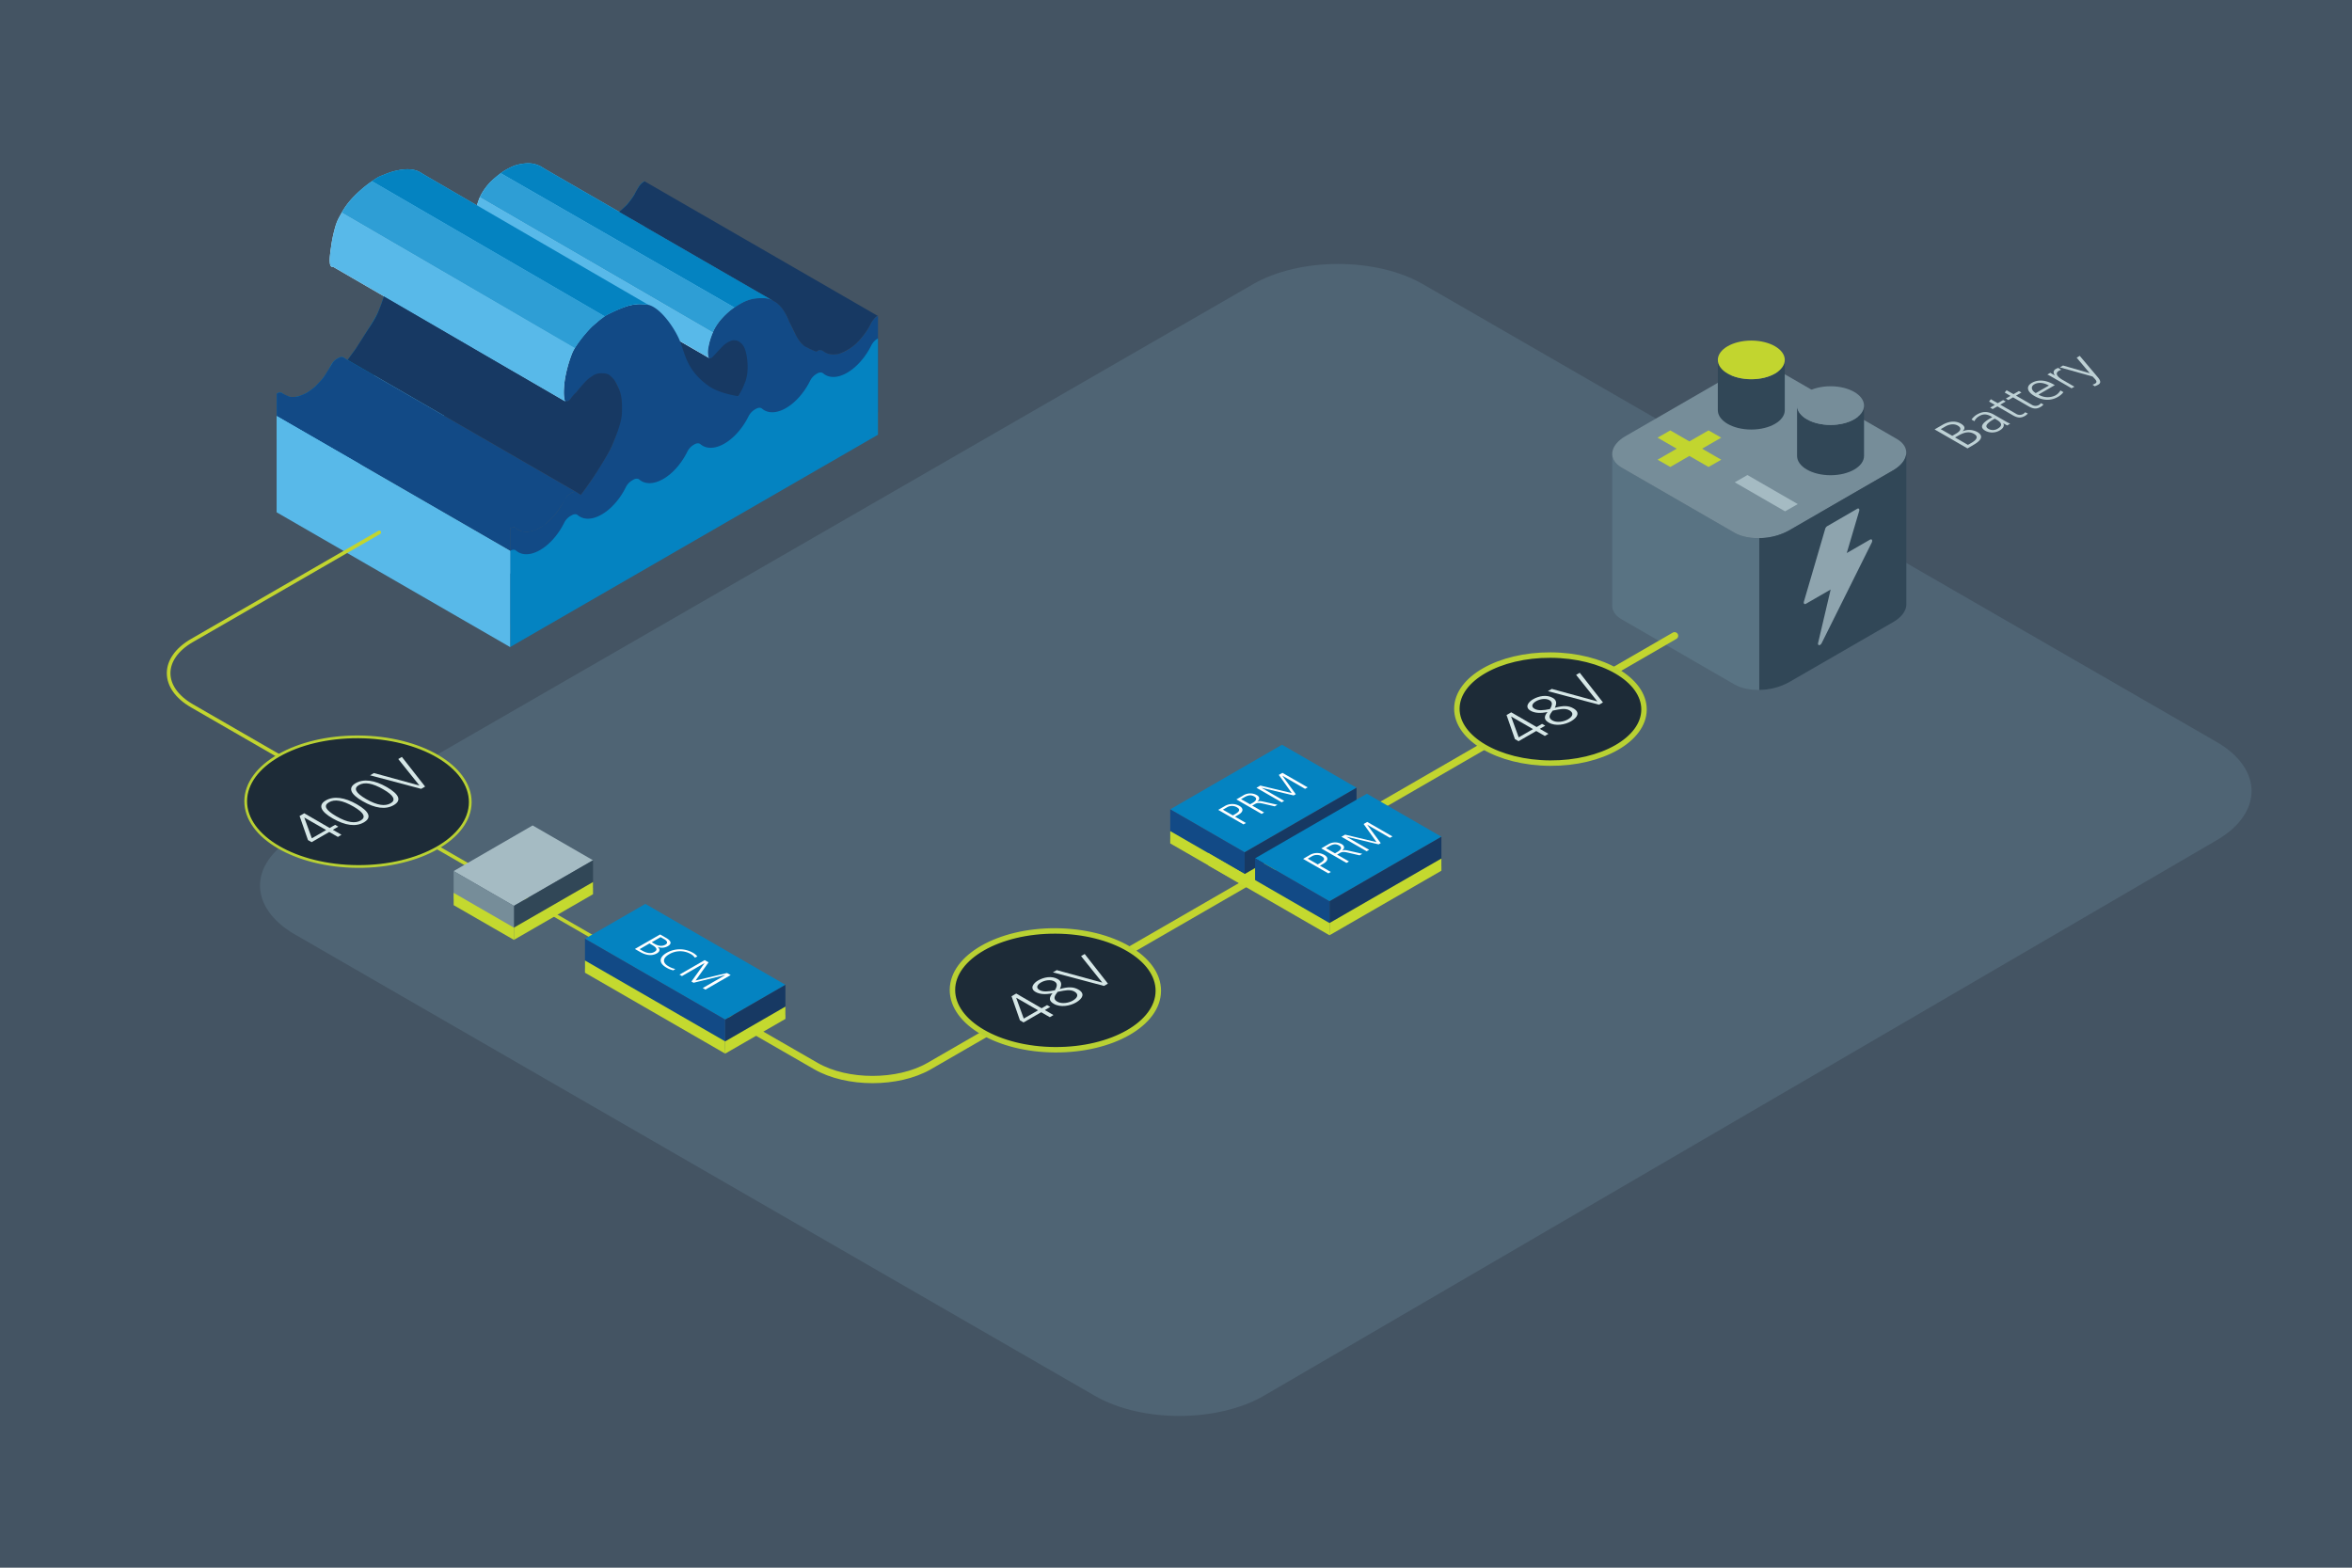 <svg id="Layer_1" data-name="Layer 1" xmlns="http://www.w3.org/2000/svg" xmlns:xlink="http://www.w3.org/1999/xlink" viewBox="0 0 1296 864"><defs><style>.cls-1{fill:#445463;}.cls-2{fill:#0483c1;}.cls-3{fill:#58b9e9;}.cls-4{fill:#173963;}.cls-5{fill:url(#linear-gradient);}.cls-6{fill:#2e9ed5;}.cls-7{fill:#124a86;}.cls-8{fill:url(#linear-gradient-2);}.cls-9{fill:#4f6474;}.cls-10,.cls-13,.cls-17{fill:none;}.cls-10,.cls-13{stroke:#c2d52f;stroke-miterlimit:10;}.cls-10,.cls-11,.cls-13,.cls-14{stroke-linecap:round;}.cls-10{stroke-width:2px;}.cls-11,.cls-14{fill:#1d2b37;stroke:#b9d133;stroke-linejoin:round;}.cls-11{stroke-width:1.5px;}.cls-12{fill:#d6e7e7;}.cls-13{stroke-width:4px;}.cls-14{stroke-width:3px;}.cls-15{fill:#fff;}.cls-16{fill:#c4d92f;}.cls-18{fill:#597383;}.cls-19{fill:#768d99;}.cls-20{fill:#314757;}.cls-21{fill:#8ea4ae;}.cls-22{fill:#c2d52f;}.cls-23{fill:#a5bbc3;}.cls-24{fill:#bed1d5;}</style><linearGradient id="linear-gradient" x1="3491.77" y1="123.19" x2="3514.46" y2="163.07" gradientTransform="matrix(-1, 0, 0, 1, 3845, 0)" gradientUnits="userSpaceOnUse"><stop offset="0.23" stop-color="#58b9e9"/><stop offset="0.33" stop-color="#68c0eb"/><stop offset="0.54" stop-color="#91d1f0"/><stop offset="0.82" stop-color="#d3ecf9"/><stop offset="1" stop-color="#fff"/></linearGradient><linearGradient id="linear-gradient-2" x1="3550.94" y1="112.39" x2="3653.25" y2="256.7" gradientTransform="matrix(-1, 0, 0, 1, 3845, 0)" gradientUnits="userSpaceOnUse"><stop offset="0.23" stop-color="#58b9e9"/><stop offset="0.55" stop-color="#fff"/></linearGradient></defs><rect class="cls-1" width="1296" height="864"/><path class="cls-2" d="M152.49,216.93c1.26-.73,2.46-.79,3.24-.11,3.11,2.68,7.9,2.78,13.27-.32s10.13-8.69,13.24-14.93a9,9,0,0,1,3.33-3.75l.79-.45c1.29-.75,2.53-.8,3.34-.11a8.14,8.14,0,0,0,1.8,1.16l5.06-6.94c2.43-3.79,10.06-15.76,11.49-18.83a72.88,72.88,0,0,0,4.73-14.28,33.92,33.92,0,0,0,1.07-8.82,27.38,27.38,0,0,0-1.17-8.29,18.31,18.31,0,0,0-1.51-3.79,13.21,13.21,0,0,0-2.65-3.47,7.62,7.62,0,0,0-7.42-2.23l-2,.83a21.68,21.68,0,0,0-6.42,5.15l-7.18,8.13c-1.53,1.75-3.28,1.58-3.62-.34a27.45,27.45,0,0,1,.2-6.22c.18-1.74.54-6.76,3.67-16.35s11.59-17.92,18.83-22.81,17.33-8.11,24.08-6.41,14.64,12.89,17.53,20.34,3.75,15.66,15.34,24.14c5.17,3.79,13.44,5.37,16.69,5.87,0,0,1.68-2.9,2.35-4.37s1.65-4,1.65-4a24.85,24.85,0,0,0,1.12-7.56,35.33,35.33,0,0,0-.24-4.42,29.87,29.87,0,0,0-1.09-5.21,9.65,9.65,0,0,0-1-2.15,7.32,7.32,0,0,0-1.74-1.91,5.22,5.22,0,0,0-4.88-1l-1.33.57a15.29,15.29,0,0,0-4.22,3.29l-4.72,5.05c-1,1.08-2.16,1.06-2.39-.05a16.87,16.87,0,0,1-.19-3.56,36.91,36.91,0,0,1,2.74-9.78c2.26-5.68,7.62-11,12.38-14.12s8.81-5.11,15.84-4.77,10.71,6,12.62,10.2,5.23,11.73,7.73,14.48c2,2.17,6.55,4,8.39,4.67l.4-.23c1.29-.75,2.53-.8,3.34-.11,3.11,2.65,7.88,2.74,13.23-.35s10.13-8.69,13.24-14.93a9,9,0,0,1,3.33-3.74l.4-.23V153L152.49,270V216.93Z"/><path class="cls-3" d="M169,228.88c5.36-3.09,10.13-8.69,13.24-14.93a9,9,0,0,1,3.33-3.75l.79-.45c1.29-.75,2.53-.8,3.34-.11,3.11,2.65,7.88,2.74,13.23-.35s10.13-8.69,13.24-14.93a9,9,0,0,1,3.34-3.75l.78-.45c1.29-.75,2.53-.8,3.34-.11,3.11,2.65,7.88,2.74,13.23-.35S247,181,250.1,174.77a9,9,0,0,1,3.34-3.75l.57-.33c1.29-.74,2.53-.8,3.34-.11,3.11,2.65,7.88,2.74,13.23-.35s10.13-8.69,13.23-14.93a9,9,0,0,1,3.34-3.74l.79-.46c1.29-.74,2.53-.8,3.34-.11,3.11,2.65,7.88,2.74,13.23-.35s10.13-8.69,13.24-14.93a9,9,0,0,1,3.33-3.74l.55-.32c1.29-.75,2.53-.8,3.34-.11,3.11,2.65,7.88,2.74,13.23-.35s10.13-8.69,13.24-14.93a9,9,0,0,1,3.33-3.74l.4-.23v53.07l-202.68,117V229.31h0c1.26-.73,2.46-.79,3.24-.11C158.84,231.88,163.63,232,169,228.88Z"/><polygon class="cls-4" points="406.81 218.35 415.99 206.49 414.44 188.86 405.47 183.6 343.85 148.96 312.99 152.98 317.58 166.28 373.92 217.88 406.81 218.35"/><path class="cls-5" d="M390.85,197.39,262.17,123.1s-.94-1.15-.53-5.14c.37-3.51.3-2.17,2.07-7.48s6.55-10.23,6.55-10.23a68.81,68.81,0,0,1,7.13-5.81,40.17,40.17,0,0,1,6.08-3.13c6.42-2,9.76-1.16,10.63-1s4,1.46,3.09,1,129,74.44,129,74.44a15.45,15.45,0,0,0-5.07-1.35,42.72,42.72,0,0,0-6.77.51,25,25,0,0,0-5.17,1.93c-.55.36-5.26,3.16-6.8,4.48s-5.4,4.92-6.28,6.44-2.46,3.39-3.19,5.53-1.32,3.27-1.83,5.3a34.41,34.41,0,0,0-.93,5.74l.07,1.27.14,1Z"/><path class="cls-2" d="M275.91,95.47a17.89,17.89,0,0,1,1.48-1,40.17,40.17,0,0,1,6.08-3.13c6.42-2,9.76-1.16,10.63-1s4,1.46,3.09,1,129,74.44,129,74.44a15.45,15.45,0,0,0-5.07-1.35,42.72,42.72,0,0,0-6.77.51,25,25,0,0,0-5.17,1.93c-.36.24-2.48,1.5-4.34,2.72Z"/><path class="cls-3" d="M392.88,183.29c-.74,2.14-1.32,3.27-1.83,5.3a34.41,34.41,0,0,0-.93,5.74l.07,1.27.14,1,.52.76L262.17,123.1s-.94-1.15-.53-5.14c.37-3.51.3-2.17,2.07-7.48a18.77,18.77,0,0,1,.7-1.75Z"/><path class="cls-6" d="M404.81,169.56a28.64,28.64,0,0,0-2.46,1.76c-1.55,1.32-5.4,4.92-6.28,6.44s-2.46,3.39-3.19,5.53L264.41,108.73a34.93,34.93,0,0,1,5.85-8.48s3.19-2.93,5.65-4.78Z"/><path class="cls-7" d="M284.34,291.07c3.11,2.68,7.9,2.78,13.27-.32s10.12-8.69,13.23-14.93a9.06,9.06,0,0,1,3.34-3.75l.79-.45c1.29-.75,2.53-.8,3.34-.11a7.79,7.79,0,0,0,1.8,1.16l5.06-6.94c2.43-3.79,10.06-15.76,11.48-18.82a72.53,72.53,0,0,0,4.74-14.29,33.89,33.89,0,0,0,1.07-8.81,27,27,0,0,0-1.18-8.3,18.24,18.24,0,0,0-1.5-3.79,13.21,13.21,0,0,0-2.65-3.47,7.65,7.65,0,0,0-7.42-2.23l-2,.83a21.56,21.56,0,0,0-6.42,5.16l-7.18,8.12c-1.53,1.75-3.28,1.58-3.62-.34a27.45,27.45,0,0,1,.2-6.22c.18-1.74.54-6.76,3.67-16.35s11.59-17.92,18.83-22.8,17.32-8.12,24.08-6.42,14.63,12.89,17.53,20.34,3.75,15.66,15.33,24.14c5.18,3.79,13.45,5.37,16.7,5.87,0,0,1.68-2.9,2.35-4.36s1.65-4,1.65-4a24.85,24.85,0,0,0,1.12-7.56,35.33,35.33,0,0,0-.24-4.42,29.87,29.87,0,0,0-1.09-5.21,9.48,9.48,0,0,0-1-2.15,7,7,0,0,0-1.74-1.91,5.17,5.17,0,0,0-4.87-1l-1.33.57a15.07,15.07,0,0,0-4.22,3.28l-4.72,5.05c-1,1.09-2.17,1.06-2.39-.05a16.87,16.87,0,0,1-.19-3.56,36.91,36.91,0,0,1,2.74-9.78c2.26-5.68,7.62-11,12.38-14.12s8.81-5.11,15.83-4.77,10.72,6,12.62,10.2,5.24,11.73,7.74,14.48c2,2.17,6.55,4,8.39,4.68l.4-.24c1.29-.74,2.53-.8,3.34-.11,3.11,2.65,7.88,2.74,13.23-.35s10.12-8.69,13.23-14.93a9,9,0,0,1,3.34-3.74l.4-.23v53.07l-202.68,117V291.18C282.35,290.45,283.56,290.39,284.34,291.07Z"/><path class="cls-2" d="M297.61,303.13c5.35-3.09,10.12-8.69,13.23-14.93a9,9,0,0,1,3.34-3.74L315,284c1.29-.75,2.53-.8,3.34-.11,3.11,2.65,7.88,2.74,13.23-.35s10.13-8.69,13.23-14.93a9,9,0,0,1,3.34-3.74l.79-.46c1.29-.74,2.53-.8,3.34-.11,3.11,2.65,7.88,2.74,13.23-.35S375.6,255.26,378.7,249a9,9,0,0,1,3.34-3.74l.58-.34c1.29-.74,2.53-.8,3.34-.11,3.1,2.65,7.88,2.75,13.23-.34s10.12-8.7,13.23-14.94a9.09,9.09,0,0,1,3.34-3.74l.79-.45c1.29-.75,2.53-.81,3.34-.12,3.1,2.65,7.88,2.75,13.23-.34s10.12-8.7,13.23-14.94a9.09,9.09,0,0,1,3.34-3.74l.55-.32c1.29-.74,2.53-.8,3.34-.11,3.11,2.65,7.88,2.75,13.23-.35s10.12-8.69,13.23-14.93a9,9,0,0,1,3.34-3.74l.4-.23v53.08l-202.68,117V303.56h0c1.25-.73,2.46-.79,3.24-.11C287.45,306.13,292.24,306.24,297.61,303.13Z"/><path class="cls-7" d="M317.58,271.21,191.5,198.42l-1.8-1.16a2.51,2.51,0,0,0-2.8-.16,9.3,9.3,0,0,0-3.43,2.57c-.63,1-4.36,7.26-5.55,8.77s-4.29,4.65-4.29,4.65A36.69,36.69,0,0,1,169,216.5a33.5,33.5,0,0,1-4.78,2,17.32,17.32,0,0,1-4.41.22,26.15,26.15,0,0,1-4.08-1.88l-.57-.36a3,3,0,0,0-1.83,0l-.84.45v12.38L281.1,303.56V291.18s1.63-.77,2.27-.55,2.44,1.61,3.42,1.89,1,.87,4.49.48a14.84,14.84,0,0,0,6.58-2.34c1.59-.86,1.4-.49,5.57-4.44,4.34-4.12,8.93-12.63,8.93-12.63a19,19,0,0,1,2.61-2A3.53,3.53,0,0,1,317.58,271.21Z"/><path class="cls-8" d="M357.25,168l-1.72-1L232.18,95.39s-3.12-2.65-9.76-2A36.15,36.15,0,0,0,212.29,96c-4,1.65-2.88.83-7.73,4.12a69.36,69.36,0,0,0-10.27,8.9,41,41,0,0,0-6,8.16c-1,2-2.5,3.91-3.67,8.27a76.67,76.67,0,0,0-2.25,11.06c-.81,5.44-.74,7.28-.59,8.4.11.88.1.84.13.84.33,1.11.69,1.14,1,1.32l.69,0,127.87,74.17s-1.57-1.76-.3-11.59a70.06,70.06,0,0,1,4-14.72c2.39-6.18,10.92-14.88,10.92-14.88s5.21-4.74,8.46-6.55a84,84,0,0,1,11.37-4.92,24.72,24.72,0,0,1,5.91-1A43.84,43.84,0,0,1,357.25,168Z"/><path class="cls-4" d="M311.12,221.05l-99.54-58a83,83,0,0,1-3.34,9.15c-1.24,3.22-5.52,9.49-5.52,9.49l-6.66,10.44-4.56,6.25,126.08,72.79,2.47,1.58s3.5-4.58,7.14-10.08c4.15-6.25,8.63-13.8,9.82-16.58,2.22-5.2,5.47-13.06,5.67-18.19s.09-9.86-1.75-13.82-2.27-4.69-3.81-6.18c-1.37-1.32-2.11-2.14-5.39-2.18s-4.33.82-6.83,2.54-7.32,7.89-7.32,7.89a21.47,21.47,0,0,0-3.23,3.66A2.81,2.81,0,0,1,311.12,221.05Z"/><path class="cls-4" d="M483.78,174.16,355.17,99.91a9.57,9.57,0,0,0-2.79,2.43,54.21,54.21,0,0,0-2.87,5,44.11,44.11,0,0,1-4,5.44c-1.49,1.56-4.34,4-4.34,4l2.15,1.24,84.28,48.66a17,17,0,0,1,4.06,4.28,32.37,32.37,0,0,1,3.16,6.18l4.05,8.19s2.57,4.92,5.67,6.09a34.25,34.25,0,0,0,5,2.27.74.74,0,0,0,.53,0l.92-.6a3,3,0,0,1,2.43.29,10.44,10.44,0,0,0,2.84,1.58,11.81,11.81,0,0,0,6.11,0,26.94,26.94,0,0,0,9.26-5.49,41.74,41.74,0,0,0,7.63-9.91,13.89,13.89,0,0,1,2.18-3.55C483.19,173.81,483.78,174.16,483.78,174.16Z"/><polygon class="cls-3" points="281.1 356.63 152.49 282.38 152.49 229.31 281.1 303.56 281.1 356.63"/><polygon class="cls-3" points="281.1 303.73 152.49 229.47 152.49 241.85 281.1 316.11 281.1 303.73"/><path class="cls-2" d="M333.21,174.36c.47-.32.93-.61,1.36-.85a84,84,0,0,1,11.37-4.92,24.72,24.72,0,0,1,5.91-1,43.84,43.84,0,0,1,5.4.41l-1.72-1L232.18,95.39s-3.12-2.65-9.76-2A36.15,36.15,0,0,0,212.29,96c-3.94,1.6-2.94.87-7.34,3.86Z"/><path class="cls-3" d="M188.3,117.22c-1,2-2.5,3.91-3.67,8.27a76.67,76.67,0,0,0-2.25,11.06c-.81,5.44-.74,7.28-.59,8.4.11.88.1.84.13.84.33,1.11.69,1.14,1,1.32l.69,0,127.87,74.17s-1.57-1.76-.3-11.59a70.06,70.06,0,0,1,4-14.72,21.15,21.15,0,0,1,1.55-3.08Z"/><path class="cls-6" d="M205,99.9l-.39.26a69.36,69.36,0,0,0-10.27,8.9,41,41,0,0,0-6,8.16l128.44,74.64a75.57,75.57,0,0,1,9.37-11.8,75.3,75.3,0,0,1,7.1-5.7Z"/><path class="cls-9" d="M696.73,769.07c-25.66,15-67.7,15.06-93.42.22L162.58,515.05c-25.73-14.84-25.73-39.12,0-54L690.49,156.61c25.73-14.84,67.83-14.84,93.55,0l437.29,252.26c25.72,14.84,25.78,39.23.13,54.19Z"/><path class="cls-10" d="M209,293.4,105.78,353c-17.15,9.91-17.14,26.11,0,36L428.92,575.48"/><ellipse class="cls-11" cx="197.25" cy="441.81" rx="35.72" ry="61.87" transform="translate(-245.61 636.68) rotate(-89.69)"/><path class="cls-12" d="M186.18,461.25l-4.74-2.73-9.74,5.62-2-1.15-4.62-13.28,2.57-1.49,14,8.11,3-1.74,1.76,1-3,1.74,4.74,2.74Zm-18.52-10.69,0,0,4.17,11.46,7.9-4.56Z"/><path class="cls-12" d="M183.32,451.05c-6.72-3.88-8.17-7.39-3.78-9.92s10.46-1.7,17.17,2.18c6.87,4,8.24,7.35,3.79,9.92S190.23,455,183.32,451.05Zm11.38-6.58c-5.92-3.41-10.27-4.13-13.43-2.31s-1.94,4.25,4.06,7.72c6.22,3.59,10.45,4,13.4,2.33S200.85,448,194.7,444.47Z"/><path class="cls-12" d="M199.77,441.54c-6.71-3.87-8.17-7.38-3.78-9.92s10.47-1.69,17.18,2.19c6.86,4,8.23,7.35,3.79,9.92S206.69,445.54,199.77,441.54ZM211.15,435c-5.91-3.41-10.26-4.13-13.42-2.31-3,1.74-1.94,4.25,4.06,7.72,6.21,3.58,10.44,4,13.4,2.33S217.31,438.52,211.15,435Z"/><path class="cls-12" d="M232.07,434.76l-28.15-7.47,2.13-1.24,25.1,6.89-11.7-14.62,2-1.15,12.8,16.34Z"/><path class="cls-13" d="M409.66,564.56l39.95,23c17.15,9.88,45.22,9.87,62.36,0l235.51-136"/><ellipse class="cls-14" cx="581.51" cy="545.78" rx="32.74" ry="56.72" transform="translate(32.62 1124.36) rotate(-89.69)"/><path class="cls-12" d="M578.47,560.6l-4.74-2.74L564,563.49l-2-1.16-4.62-13.27,2.58-1.49,14,8.11,3-1.74,1.77,1-3,1.74,4.74,2.74ZM560,549.91l-.06,0,4.17,11.47,7.9-4.57Z"/><path class="cls-12" d="M594.25,545.41c3.85,2.22,2.22,5-1.32,7.08-3.24,1.87-8.49,2.93-12.26.75-2.59-1.49-2.89-3.19-.71-5.84-3.93.8-7,.63-9.33-.7-3.48-2-1.12-4.9,1.34-6.32,3.1-1.79,7.5-2.73,10.91-.75,2,1.13,2.37,3,1.09,5.45C588.81,543.72,591.62,543.89,594.25,545.41ZM581,540.89c-2.12-1.22-5.31-.63-7.33.53s-3.16,2.91-.89,4.22c1.91,1.1,4.7.92,8.48.13C582.76,543.34,582.66,541.83,581,540.89Zm1.76,5.75-.78,1.1c-1.28,1.76-1.36,3.17.64,4.32,2.38,1.38,6.22.73,8.51-.59,2.63-1.52,3.53-3.47.88-5-2.33-1.34-5.64-.55-8.16-.05Z"/><path class="cls-12" d="M608.31,543.37l-28.15-7.47,2.13-1.24,25.1,6.89-11.7-14.62,2-1.15,12.8,16.34Z"/><polygon class="cls-2" points="432.79 542.76 399.59 561.93 322.33 517.36 355.6 498.16 432.79 542.76"/><path class="cls-15" d="M349.84,523l13.9-8,3.33,1.92c2.8,1.63,3.22,3.2.95,4.51a6.28,6.28,0,0,1-5.69.37l0,0c1.53,1.28,1.37,2.61-.36,3.61-2.79,1.61-6.08,1.07-9.32-.8Zm4,.91c2.89,1.67,5.1,1.65,6.7.73,2-1.15,1.39-2.34-1.26-3.87l-1.4-.81-5.43,3.14Zm6.81-3.73c2.51,1.45,4.51,1.31,6,.46s1.13-2-.72-3.06l-1.91-1.1-4.88,2.82Z"/><path class="cls-15" d="M371,534.78a12.51,12.51,0,0,1-3.78-1.49c-4.3-2.49-4.22-5.66.2-8.21a14.57,14.57,0,0,1,14.18-.1,9,9,0,0,1,2.66,2.14l-1.35.69a6.86,6.86,0,0,0-2.51-2.14,11.86,11.86,0,0,0-11.61.2c-3.62,2.09-4,4.66-.38,6.72a11.4,11.4,0,0,0,3.71,1.45Z"/><path class="cls-15" d="M387.22,544.55l12.53-7.23,0,0-17.58,4.31-1.18-.68,7.31-10.24,0,0-12.53,7.24-1.37-.8,13.9-8,2.13,1.23-7.15,10,17.33-4.12,2,1.14-13.9,8Z"/><polygon class="cls-7" points="322.33 533.68 322.33 517.36 399.59 561.93 399.59 578.28 322.33 533.68"/><polygon class="cls-4" points="432.79 559.15 432.79 542.76 399.59 561.93 399.59 578.28 432.79 559.15"/><polygon class="cls-16" points="322.33 536.09 322.33 529.36 399.59 573.93 399.59 580.68 322.33 536.09"/><polygon class="cls-16" points="432.79 561.55 432.79 554.76 399.59 573.93 399.59 580.68 432.79 561.55"/><path class="cls-17" d="M955.75,377.23l-62.22-35.92c-7.66-4.43-6.69-12.22,2.16-17.33L953,290.87c8.85-5.11,22.35-5.67,30-1.24l62.22,35.92c7.66,4.42,6.69,12.22-2.15,17.32L985.76,376C976.91,381.09,963.41,381.65,955.75,377.23Z"/><path class="cls-18" d="M955.75,293.61l-62.22-35.92c-3.58-2.07-5.27-4.87-5.16-7.79h0v83.53h0c-.14,2.95,1.55,5.79,5.16,7.88l62.22,35.92c3.62,2.08,8.53,3.06,13.65,3V296.59C964.28,296.68,959.37,295.7,955.75,293.61Z"/><path class="cls-19" d="M955.75,293.61l-62.22-35.92c-7.66-4.42-6.69-12.22,2.16-17.33L953,207.25c8.85-5.1,22.35-5.66,30-1.24l62.22,35.92c7.66,4.43,6.69,12.22-2.15,17.33l-57.35,33.11C976.91,297.47,963.41,298,955.75,293.61Z"/><path class="cls-20" d="M969.4,333.43V380.2A34.62,34.62,0,0,0,985.76,376l57.35-33.11c4.67-2.69,7.14-6.14,7.31-9.44h0V249.81h0c-.17,3.31-2.64,6.75-7.31,9.45l-57.35,33.11a34.86,34.86,0,0,1-16.36,4.22"/><path class="cls-21" d="M1030.43,297.4l-12.83,7.4,6.84-23.16c.32-1.07-.25-1.72-1.09-1.23L1006.81,290a2.65,2.65,0,0,0-1.09,1.48L994,331.53c-.31,1.08.26,1.72,1.09,1.24l13.64-7.87-6.91,29.39c-.39,1.65,1.23,1.7,2,.07l27.53-55.29C1032,297.82,1031.42,296.83,1030.43,297.4Z"/><path class="cls-20" d="M1008.67,234.18c-10.19,0-18.45-4.77-18.45-10.65v27.73c0,5.88,8.26,10.65,18.45,10.65s18.45-4.77,18.45-10.65V223.53C1027.12,229.41,1018.86,234.18,1008.67,234.18Z"/><path class="cls-19" d="M1008.67,234.18c-10.19,0-18.45-4.77-18.45-10.65s8.26-10.65,18.45-10.65,18.45,4.77,18.45,10.65S1018.86,234.18,1008.67,234.18Z"/><path class="cls-20" d="M965,209c-10.18,0-18.44-4.77-18.44-10.65v27.73c0,5.88,8.26,10.65,18.44,10.65s18.45-4.77,18.45-10.65V198.33C983.47,204.21,975.21,209,965,209Z"/><path class="cls-22" d="M965,209c-10.18,0-18.44-4.77-18.44-10.65s8.26-10.65,18.44-10.65,18.45,4.77,18.45,10.65S975.21,209,965,209Z"/><path class="cls-22" d="M913.36,253.36l10.53-6.08-10.53-6.08,7-4,10.53,6.08,10.54-6.08,7,4-10.53,6.08,10.53,6.08-7,4-10.54-6.08-10.53,6.08Z"/><path class="cls-23" d="M955.88,265.81l7-4,27.72,16-7,4Z"/><line class="cls-13" x1="758.2" y1="445.53" x2="922.72" y2="350.39"/><ellipse class="cls-14" cx="854.29" cy="390.8" rx="29.77" ry="51.56" transform="translate(458.91 1242.97) rotate(-89.69)"/><path class="cls-12" d="M851.24,405.61l-4.74-2.73-9.74,5.62-2-1.16-4.62-13.27,2.57-1.49,14,8.11,3-1.74,1.76,1-3,1.74,4.74,2.74Zm-18.52-10.69-.06,0,4.18,11.47,7.9-4.56Z"/><path class="cls-12" d="M867,390.42c3.86,2.22,2.23,5-1.31,7.08-3.25,1.87-8.5,2.93-12.26.76-2.6-1.5-2.9-3.2-.71-5.85-3.93.8-7,.63-9.34-.7-3.47-2-1.11-4.9,1.35-6.31,3.1-1.8,7.49-2.74,10.91-.76,2,1.13,2.36,2.95,1.09,5.45C861.58,388.73,864.4,388.9,867,390.42Zm-13.2-4.52c-2.12-1.22-5.32-.63-7.34.53s-3.15,2.91-.88,4.22c1.91,1.1,4.7.92,8.48.13C855.53,388.35,855.44,386.84,853.82,385.9Zm1.76,5.75-.79,1.1c-1.28,1.76-1.36,3.17.64,4.32,2.39,1.38,6.23.73,8.51-.59,2.64-1.52,3.53-3.47.89-5-2.33-1.34-5.64-.55-8.16-.05Z"/><path class="cls-12" d="M881.09,388.38l-28.16-7.47,2.14-1.24,25.1,6.9-11.7-14.63,2-1.15,12.79,16.34Z"/><polygon class="cls-23" points="249.97 480.08 283.17 499.25 326.76 474.12 293.49 454.92 249.97 480.08"/><polygon class="cls-20" points="326.76 489.24 326.76 474.12 283.17 499.25 283.17 514.39 326.76 489.24"/><polygon class="cls-19" points="249.97 495.26 249.97 480.08 283.17 499.25 283.17 514.39 249.97 495.26"/><polygon class="cls-16" points="326.76 492.84 326.76 486.12 283.17 511.25 283.17 517.99 326.76 492.84"/><polygon class="cls-16" points="249.97 498.86 249.97 492.08 283.17 511.25 283.17 517.99 249.97 498.86"/><path class="cls-24" d="M1084.13,247.13,1066,236.66l4.31-2.49c3.64-2.1,7.19-2.4,10.15-.7,2.31,1.34,2.63,2.75.85,4.28l0,0a9.4,9.4,0,0,1,8.14.29c3.64,2.1,2.43,4.56-1.78,7Zm-6.38-8.1c3.25-1.88,2.93-3.37,1-4.48s-4.49-.86-6.89.52l-2.48,1.44,6.37,3.67Zm8.41,5.13c3.75-2.16,3.71-3.82,1.63-5-2.59-1.5-5.28-1.06-8.72.93l-1.81,1,7.1,4.09Z"/><path class="cls-24" d="M1106,234.49l-2.13-1.23-.05,0c.81,1.27,0,2.83-1.74,3.83a8.06,8.06,0,0,1-8.08.34c-3.35-1.93-2.1-4.16,3-7.08l.8-.46-.7-.41c-2.83-1.63-4.77-1.14-6.37-.22a6,6,0,0,0-2.78,2.87l-1.59-.92a9.6,9.6,0,0,1,3-2.76c3.43-2,6.31-1.69,9.53.17l6.73,3.88c.44.26,1.5.81,2.05,1Zm-6.83-3.76-.75.43c-4.91,2.83-4.36,4.28-2.69,5.24a5,5,0,0,0,5.12-.2c2-1.17,3-2.79-.69-4.9Z"/><path class="cls-24" d="M1117.37,227.89a6.19,6.19,0,0,1-1.63,1.36c-2.4,1.38-4.32,1-6.92-.54l-8.23-4.75-2.59,1.49-1.4-.81,2.58-1.49L1096,221.3l1-1.27,3.77,2.18,3-1.73,1.41.81-3,1.73,8.58,4.95a3.79,3.79,0,0,0,3.93.24,3.6,3.6,0,0,0,1.19-1Z"/><path class="cls-24" d="M1126,222.92a5.6,5.6,0,0,1-1.62,1.36c-2.4,1.39-4.32,1-6.92-.53l-8.24-4.76-2.58,1.49-1.4-.81,2.58-1.49-3.2-1.84,1.06-1.27,3.77,2.17,3-1.73,1.41.81-3,1.73,8.57,4.95a3.81,3.81,0,0,0,3.94.25,3.61,3.61,0,0,0,1.19-1.05Z"/><path class="cls-24" d="M1137,216.14a10.44,10.44,0,0,1-3.12,2.64c-3.85,2.22-8.36,2.07-12.91-.56-4-2.31-4.74-5.27-1.38-7.21s7.6-1.66,11.94.84l.71.41-9,5.2a9.63,9.63,0,0,0,9.41.42,7.34,7.34,0,0,0,2.7-2.7Zm-8-3.66c-2.94-1.67-5.89-1.91-8-.7s-1.82,3.33.75,4.87Z"/><path class="cls-24" d="M1141.48,214l-11.41-6.59c-.33-.2-1.16-.65-1.94-1l1.62-.93,2.55,1.47,0,0c-1.09-1.5-.89-2.79.53-3.61a7.88,7.88,0,0,1,1.29-.56l1.71,1a5.93,5.93,0,0,0-1.31.58c-2.51,1.44-.66,3.44,2,5l6.52,3.77Z"/><path class="cls-24" d="M1153,212a5.48,5.48,0,0,0,1.47-.61c1.73-1-.06-2.42-1.39-3.87L1135,202.45l1.78-1,14.74,4.24,0,0-7.24-8.56,1.7-1L1156,208c1.75,2.09,1.54,3.22.18,4a12.37,12.37,0,0,1-1.94.88Z"/><polygon class="cls-2" points="644.82 446.04 685.82 469.72 747.48 434.15 706.42 410.44 644.82 446.04"/><polygon class="cls-4" points="747.48 450.47 747.48 434.15 685.82 469.72 685.82 486.06 747.48 450.47"/><polygon class="cls-7" points="644.82 462.43 644.82 446.04 685.82 469.72 685.82 486.06 644.82 462.43"/><polygon class="cls-16" points="747.48 452.87 747.48 446.15 685.82 481.72 685.82 488.46 747.48 452.87"/><polygon class="cls-16" points="644.82 464.83 644.82 458.04 685.82 481.72 685.82 488.46 644.82 464.83"/><polygon class="cls-2" points="691.58 473.04 732.58 496.72 794.25 461.15 753.18 437.44 691.58 473.04"/><polygon class="cls-4" points="794.25 477.47 794.25 461.14 732.58 496.72 732.58 513.06 794.25 477.47"/><polygon class="cls-7" points="691.58 489.43 691.58 473.04 732.58 496.72 732.58 513.06 691.58 489.43"/><polygon class="cls-16" points="794.25 479.87 794.25 473.15 732.58 508.72 732.58 515.46 794.25 479.87"/><polygon class="cls-16" points="665.61 476.83 665.61 470.04 732.58 508.72 732.58 515.46 665.61 476.83"/><path class="cls-15" d="M685.17,454.35l-13.9-8,3.45-2a8.08,8.08,0,0,1,8.23-.19c2.48,1.44,2.11,3.33-.48,4.83l-1.93,1.11,6,3.47Zm-4.54-5.7c3-1.74,2.49-2.82.94-3.72a5.36,5.36,0,0,0-5.48,0l-2.25,1.3,5.5,3.17Z"/><path class="cls-15" d="M702.4,444.4l-6.31-1.46c-2.61-.61-3.42-.48-4.68.24L690,444l6.55,3.78-1.38.8-13.9-8,3.59-2.07a7.34,7.34,0,0,1,7.67-.29c1.77,1,1.69,2.48.14,3.65l0,0c1.2-.53,2-.4,3.53-.06l7.69,1.73Zm-12.11-1.95c1.44-.83,2.89-2.29.86-3.46-1.83-1.06-3.42-.79-5.56.44l-1.75,1,5,2.86Z"/><path class="cls-15" d="M719.11,434.75l-12.52-7.23,0,0L714,437.7l-1.17.68-17.74-4.22,0,0,12.52,7.23-1.37.79-13.9-8,2.13-1.23,17.31,4.13-7.13-10,2-1.14,13.9,8Z"/><path class="cls-15" d="M731.94,481.35l-13.9-8,3.45-2a8.06,8.06,0,0,1,8.22-.19c2.49,1.44,2.11,3.33-.48,4.83l-1.93,1.11,6,3.47Zm-4.54-5.7c3-1.74,2.49-2.82.94-3.72a5.35,5.35,0,0,0-5.48,0l-2.25,1.3,5.5,3.17Z"/><path class="cls-15" d="M749.17,471.4l-6.31-1.46c-2.61-.61-3.43-.48-4.68.24l-1.42.82,6.55,3.78-1.37.8-13.9-8,3.58-2.07a7.34,7.34,0,0,1,7.67-.29c1.77,1,1.69,2.48.14,3.65l0,0c1.2-.53,2-.4,3.53-.06l7.68,1.73Zm-12.11-1.95c1.44-.83,2.89-2.29.86-3.46-1.84-1.06-3.43-.79-5.56.44l-1.75,1,5,2.86Z"/><path class="cls-15" d="M765.88,461.75l-12.53-7.23,0,0,7.47,10.15-1.17.68-17.75-4.22,0,0,12.53,7.23-1.38.79-13.9-8L741.2,460l17.31,4.13-7.13-10,2-1.14,13.9,8Z"/></svg>